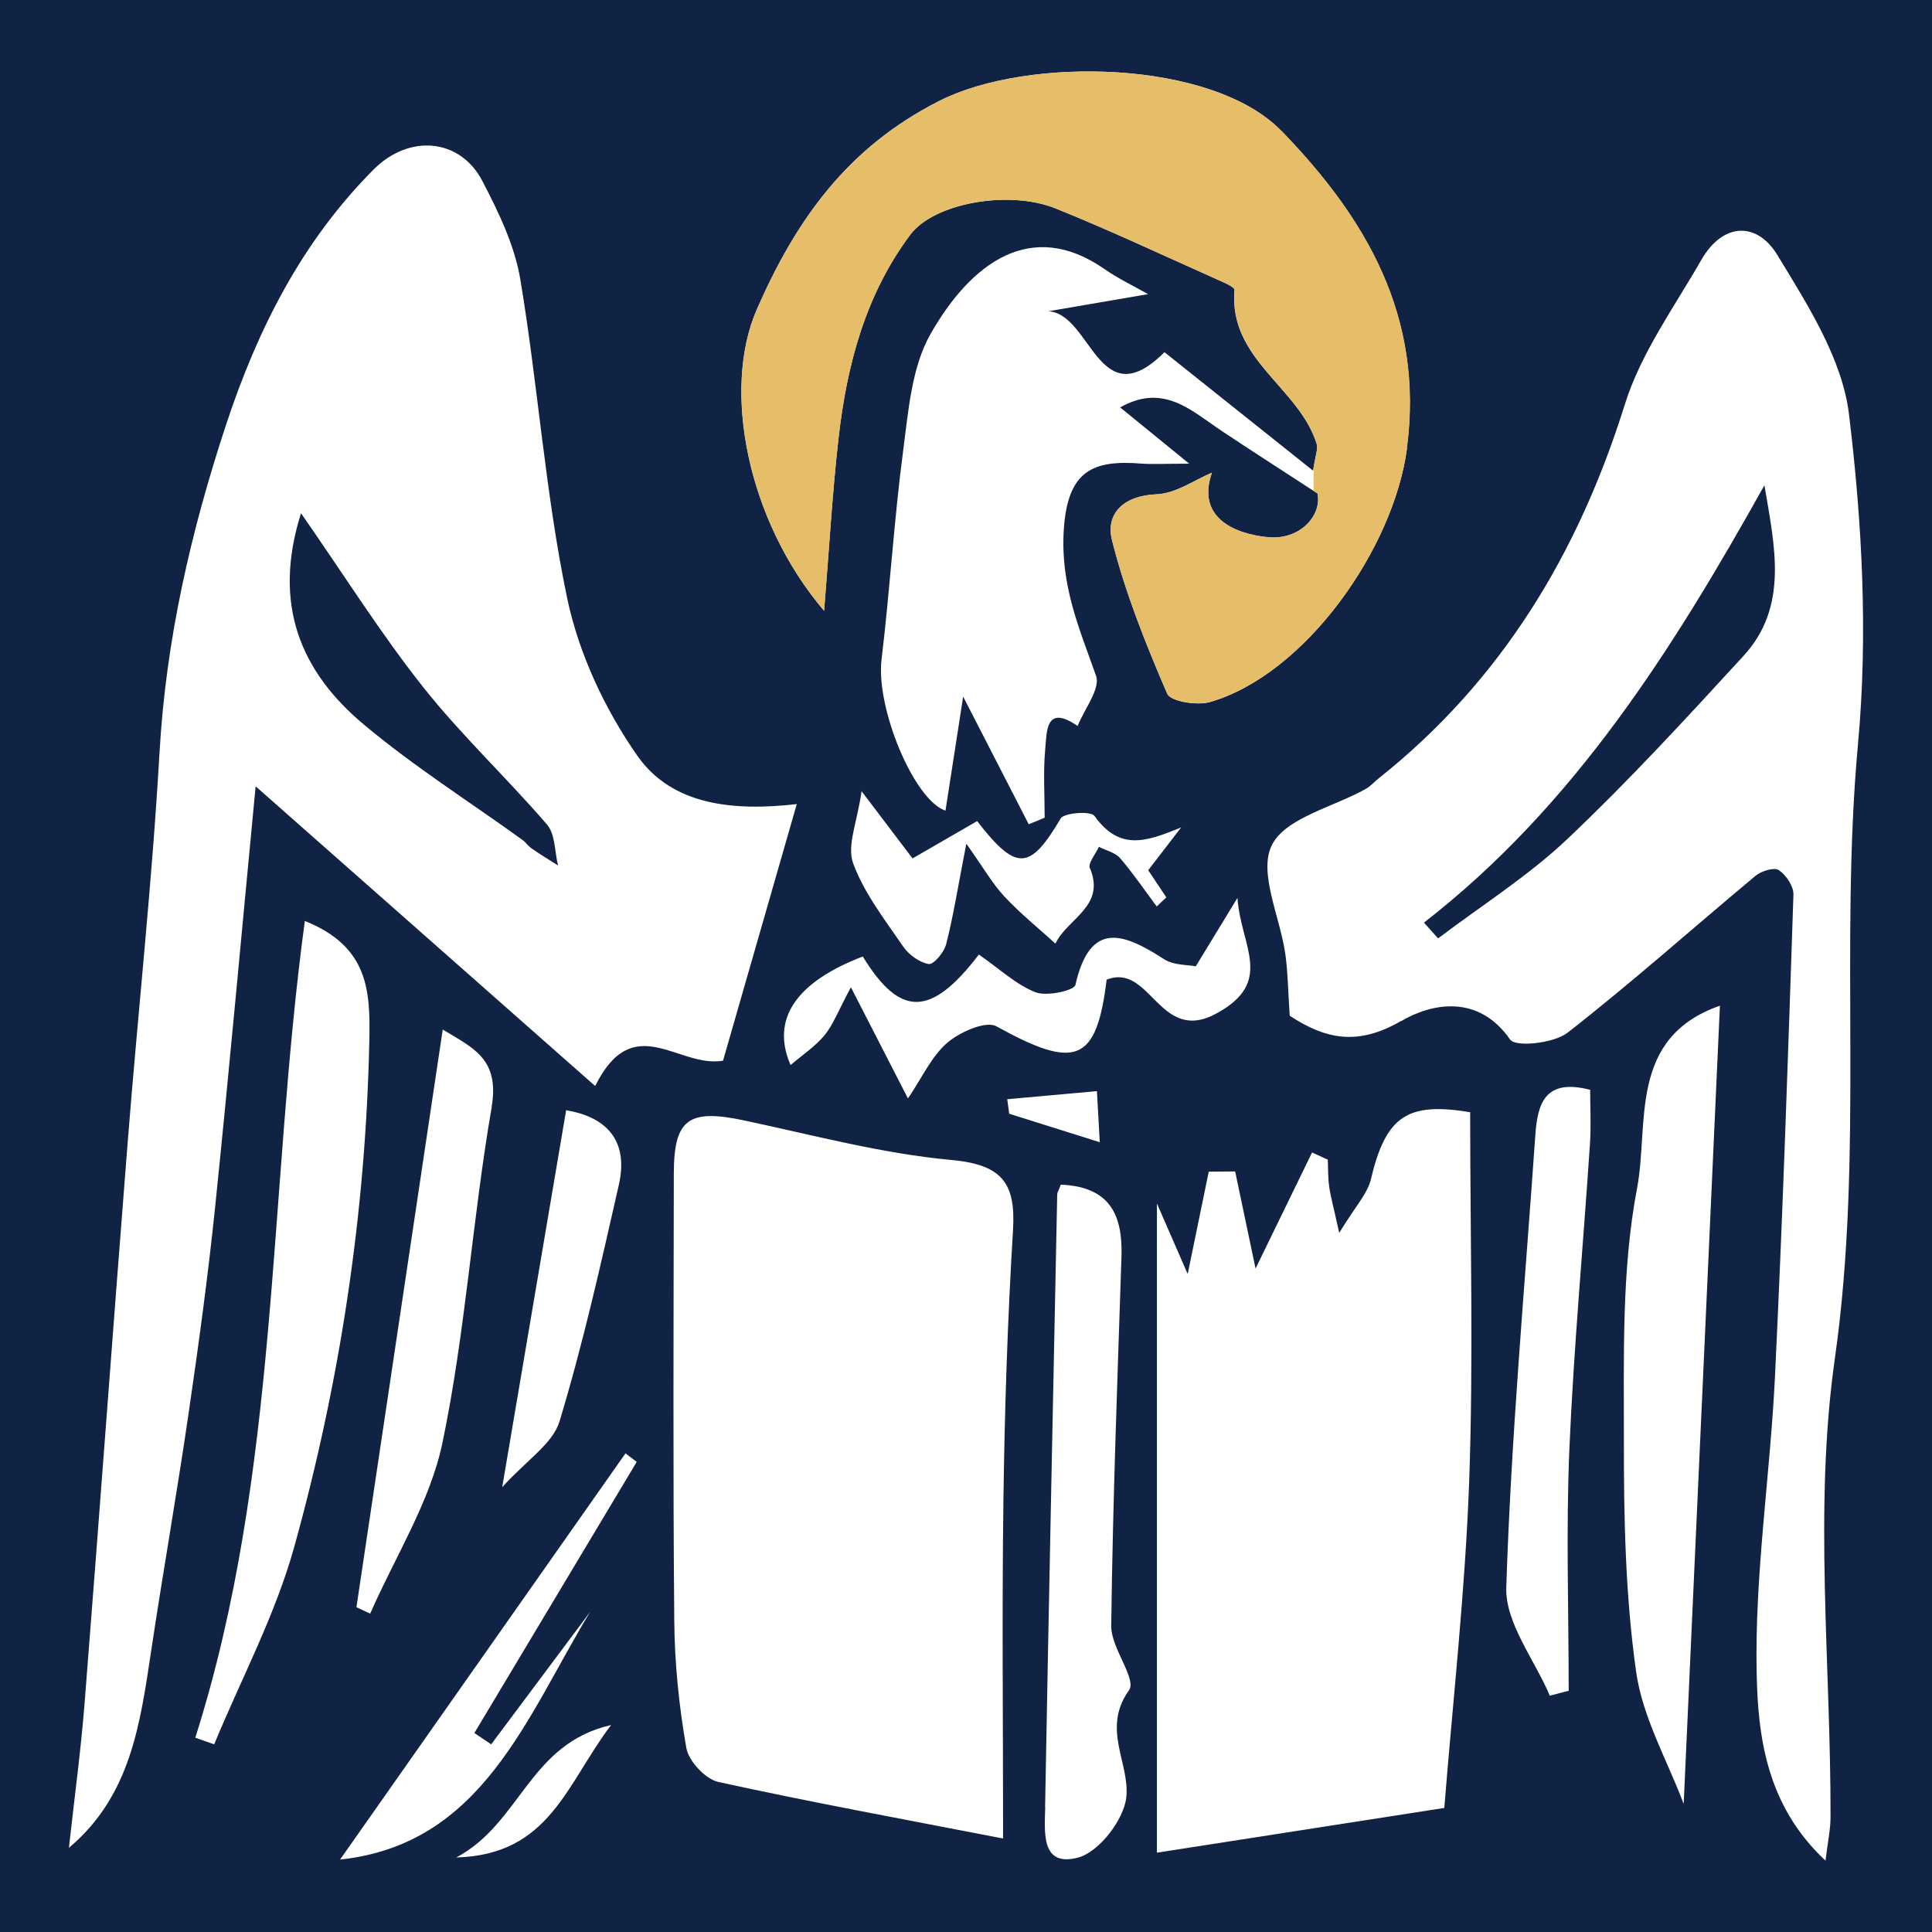 <?xml version="1.0" encoding="UTF-8"?>
<svg id="_레이어_1" data-name="레이어 1" xmlns="http://www.w3.org/2000/svg" viewBox="0 0 177.08 177.08">
  <defs>
    <style>
      .cls-1 {
        fill: #e6be69;
      }

      .cls-1, .cls-2 {
        stroke-width: 0px;
      }

      .cls-2 {
        fill: #112344;
      }
    </style>
  </defs>
  <g>
    <path class="cls-2" d="M130.52,84.56c13.8-10.72,22.8-25.06,31.2-40.08.95,5.62,2.23,11.12-1.92,15.64-5.24,5.71-10.5,11.44-16.13,16.77-3.6,3.41-7.88,6.1-11.86,9.12l-1.3-1.45Z"/>
    <path class="cls-2" d="M38.77,62.96c3.51,4.43,7.68,8.33,11.37,12.62.76.88.69,2.48,1.01,3.75-.8-.51-1.61-1-2.39-1.54-.33-.22-.56-.58-.88-.81-4.86-3.51-9.95-6.73-14.53-10.57-5.75-4.81-8.42-10.96-5.76-19.37,3.98,5.72,7.31,11.03,11.18,15.92Z"/>
    <path class="cls-2" d="M0,0v177.08s177.08,0,177.08,0V0S0,0,0,0ZM128.96,41.08c-1.21,9.21-9.34,20.76-18.07,23.27-1.19.34-3.6-.06-3.91-.77-1.97-4.57-3.84-9.23-5.05-14.04-.62-2.44,1.03-4.11,4.08-4.23,1.76-.07,3.48-1.32,5.07-1.98-1.46,4.16,2.14,5.62,5.13,5.91,2.96.29,4.96-2,4.55-4.01-3.67-2.39-6.26-4.05-8.81-5.75-2.74-1.83-5.3-4.39-9.28-2.14,1.97,1.6,3.69,3.01,6.33,5.16-2.42,0-3.42.07-4.41-.01-4.43-.35-6.75.64-7.09,6.11-.31,5.05,1.42,8.99,2.96,13.34.42,1.18-1.07,3.05-1.69,4.6-2.96-2.04-2.82.54-2.97,2.15-.19,2.07-.05,4.17-.05,6.26-.49.2-.97.4-1.46.6-1.86-3.63-3.73-7.25-6.01-11.7-.61,3.97-1.09,7.03-1.62,10.45-2.88-.95-6.4-9.41-5.86-13.86.77-6.36,1.14-12.78,1.98-19.13.48-3.64.77-7.64,2.51-10.7,3.72-6.52,9.23-10.62,15.94-5.95,1.23.86,2.6,1.51,4,2.3-3.24.56-6.2,1.06-9.15,1.57,3.95.2,4.6,9.79,10.65,3.75,4.28,3.41,8.74,6.97,13.62,10.86.23-1.49.47-2.01.34-2.42-1.57-5.19-8.1-7.75-7.54-14.14.02-.28-1.03-.72-1.62-.98-4.91-2.19-9.78-4.48-14.76-6.49-4.3-1.74-11.17-.5-13.34,2.4-4.12,5.51-5.82,11.96-6.58,18.66-.58,5.13-.87,10.3-1.32,15.81-7.04-8.27-9.38-20.28-6.16-27.63,3.6-8.2,8.28-14.83,16.74-19.11,8.13-4.11,25.02-3.75,31.33,2.76,7.76,8,13.08,16.99,11.5,29.08ZM99.9,79.57c1.48,3.53-2.11,4.63-3.16,6.92-1.57-1.43-3.24-2.77-4.68-4.32-1.11-1.19-1.93-2.65-3.49-4.84-.8,4.11-1.2,6.69-1.85,9.22-.19.74-1.16,1.89-1.6,1.81-.86-.15-1.83-.86-2.35-1.62-1.68-2.46-3.58-4.89-4.58-7.63-.58-1.6.38-3.76.78-6.59,2.17,2.86,3.37,4.44,4.67,6.16,2.16-1.25,4.03-2.33,5.92-3.42,3.59,4.62,4.83,4.55,7.65-.23.32-.55,2.77-.71,3.1-.25,2.32,3.22,4.69,2.39,7.95,1.06-.99,1.28-1.97,2.56-3.02,3.92.39.58,1.02,1.53,1.66,2.49-.29.28-.58.55-.88.83-1.11-1.48-2.15-3.02-3.35-4.42-.45-.52-1.29-.71-1.95-1.04-.3.66-1.02,1.5-.83,1.96ZM150.05,108.89c1.11-5.83-.87-13.76,7.59-16.71-1.1,24.29-2.2,48.51-3.32,73.16-1.48-3.95-3.77-7.91-4.36-12.12-.98-6.94-1.13-14.03-1.12-21.06.01-7.78-.23-15.71,1.21-23.27ZM138.06,145.51c.44-13.82,1.7-27.62,2.66-41.43.2-2.88.84-5.28,5.03-4.19,0,1.67.09,3.32-.02,4.95-.62,9.35-1.49,18.69-1.89,28.05-.31,7.35-.06,14.72-.06,22.08-.58.15-1.16.3-1.73.45-1.4-3.31-4.09-6.66-3.99-9.92ZM128.45,93.56c-4.1,2.4-7.07,1.61-10.24-.46-.15-2.29-.17-3.99-.4-5.65-.48-3.39-2.48-7.45-1.25-9.96,1.23-2.53,5.63-3.5,8.62-5.18.43-.24.77-.63,1.15-.94,11.29-8.97,18.32-20.63,22.6-34.31,1.46-4.68,4.51-8.88,6.99-13.21,2.01-3.51,5.13-3.53,6.99-.47,2.77,4.55,5.94,9.5,6.56,14.57,1.21,9.97,1.75,20.23.83,30.21-1.72,18.74.55,37.52-2.12,56.33-1.96,13.75-.37,28.01-.4,42.04,0,1.16-.26,2.33-.46,4.01-5.41-5.05-6.19-11.35-6.31-17.16-.19-9.06,1.24-18.15,1.68-27.24.71-14.7,1.2-29.42,1.69-44.13.03-.77-.67-1.81-1.34-2.26-.42-.28-1.6.08-2.13.52-5.75,4.79-11.34,9.79-17.24,14.39-1.25.97-4.76,1.34-5.26.62-2.9-4.19-7.19-3.33-9.96-1.7ZM106.04,110.31c.87,2,1.56,3.58,2.82,6.46.86-4.19,1.39-6.79,1.93-9.38.81,0,1.61-.01,2.42-.02.56,2.65,1.11,5.29,1.87,8.9,1.89-3.88,3.54-7.26,5.18-10.64.48.22.96.44,1.44.66.04.83.01,1.66.13,2.47.12.89.37,1.75.92,4.24,1.49-2.45,2.59-3.59,2.9-4.91,1.38-5.81,3.34-7.1,9.1-6.15,0,11.36.31,22.61-.09,33.83-.37,10.14-1.51,20.25-2.28,29.94-8.84,1.38-17.39,2.71-26.34,4.1,0-20.41,0-39.79,0-59.52ZM101.43,89.8c-.93,7.6-2.85,8.28-10.1,4.27-.97-.54-3.35.52-4.5,1.5-1.45,1.25-2.31,3.19-3.61,5.11-1.81-3.52-3.31-6.45-5.23-10.19-1.17,2.18-1.62,3.42-2.41,4.39-.85,1.03-2.02,1.8-3.12,2.74-1.83-4.23.52-7.61,6.62-9.95,3.42,5.58,6.24,5.58,10.64-.18,1.93,1.34,3.42,2.77,5.2,3.46,1.03.4,3.54-.16,3.65-.68,1.35-5.96,4.44-4.73,8.13-2.35.88.57,2.17.5,2.9.65,1.24-2.03,2.28-3.74,3.82-6.27.3,4.44,3.42,7.68-1.92,10.59-5.26,2.87-6.03-4.71-10.08-3.09ZM100.54,100.01c.08,1.46.16,2.93.26,4.68-3.42-1.07-5.86-1.84-8.3-2.61-.06-.44-.12-.89-.18-1.33l8.23-.74ZM95.79,165.6c.34-18.71.73-37.42,1.11-56.13,0-.16.11-.31.33-.89,4.53.19,5.68,2.81,5.56,6.59-.37,11.29-.8,22.57-.94,33.86-.03,2.01,2.36,4.86,1.63,5.89-2.54,3.56.1,6.68-.25,9.83-.23,2.05-2.49,4.98-4.39,5.5-3.5.95-3.08-2.42-3.04-4.65ZM61.76,107.58c0-5.03,1.37-5.96,6.42-4.89,6.32,1.34,12.62,3.04,19.02,3.63,4.59.42,5.91,2.06,5.65,6.39-.5,8.24-.77,16.5-.88,24.75-.14,10.29-.03,20.58-.03,31.05-9.23-1.79-17.69-3.34-26.09-5.18-1.19-.26-2.72-1.9-2.94-3.1-.68-3.86-1.08-7.82-1.11-11.75-.12-13.63-.06-27.27-.04-40.9ZM41.82,170.25c5.93-3.15,6.66-10.42,14.19-12.14-4.13,5.45-5.62,11.89-14.19,12.14ZM31.17,170.44c8.73-12.42,17.44-24.82,26.16-37.23.34.26.69.52,1.03.78-4.96,8.28-9.92,16.57-14.88,24.85.51.35,1.03.69,1.54,1.04,3.02-4.05,6.04-8.09,9.07-12.14-5.85,9.61-9.85,21.31-22.92,22.7ZM56.72,108.6c-1.65,7.27-3.28,14.56-5.44,21.69-.62,2.04-3.02,3.55-5.25,6.02,2.09-12.34,3.97-23.37,5.86-34.55,3.44.57,5.8,2.56,4.83,6.84ZM45.07,101.46c-1.77,10.21-2.4,20.63-4.51,30.75-1.13,5.45-4.35,10.47-6.63,15.69-.42-.2-.84-.39-1.26-.59,2.61-17.49,5.23-34.98,7.91-52.95,2.68,1.65,5.25,2.63,4.48,7.1ZM17.9,159.27c7.73-24.31,6.66-49.85,10.04-74.86,5.85,2.35,6.01,6.41,5.91,11-.33,15.77-2.68,31.24-6.88,46.37-1.73,6.23-4.85,12.08-7.34,18.1-.58-.2-1.15-.41-1.73-.61ZM6.32,169.34c.5-4.57,1.09-8.87,1.43-13.19,1.35-17.09,2.59-34.2,3.94-51.29.94-11.96,2.25-23.9,2.93-35.88.59-10.35,2.87-20.25,6.1-30.05,2.9-8.78,6.95-16.79,13.51-23.38,3.26-3.29,7.93-2.88,9.97,1.02,1.5,2.87,2.98,5.94,3.5,9.09,1.61,9.69,2.28,19.55,4.28,29.15,1.06,5.07,3.45,10.19,6.43,14.45,3.18,4.55,8.78,5.11,14.62,4.44-2.4,8.36-4.63,16.12-6.76,23.52-4.13.7-8.21-4.73-11.72,2.32-10.64-9.39-20.76-18.33-31.12-27.47-1.28,13.34-2.41,25.94-3.71,38.53-.65,6.34-1.52,12.67-2.44,18.98-1.06,7.27-2.34,14.5-3.43,21.77-1,6.61-1.86,13.25-7.53,18.01Z"/>
  </g>
  <path class="cls-1" d="M117.45,12c-6.31-6.51-23.2-6.87-31.33-2.76-8.46,4.28-13.15,10.91-16.74,19.11-3.22,7.35-.89,19.36,6.16,27.63.45-5.51.74-10.68,1.32-15.81.76-6.7,2.46-13.15,6.58-18.66,2.17-2.9,9.03-4.14,13.34-2.4,4.98,2.01,9.85,4.3,14.76,6.49.59.26,1.64.7,1.62.98-.55,6.39,5.97,8.95,7.54,14.14.12.38-.09.87-.3,2.13v2.14c.12.08.24.15.36.23.42,2.01-1.59,4.3-4.55,4.01-2.99-.29-6.59-1.75-5.13-5.91-1.58.66-3.3,1.91-5.07,1.98-3.05.12-4.7,1.78-4.08,4.23,1.21,4.81,3.08,9.48,5.05,14.04.31.72,2.72,1.11,3.91.77,8.73-2.51,16.87-14.06,18.07-23.27,1.58-12.08-3.74-21.07-11.5-29.08Z"/>
</svg>